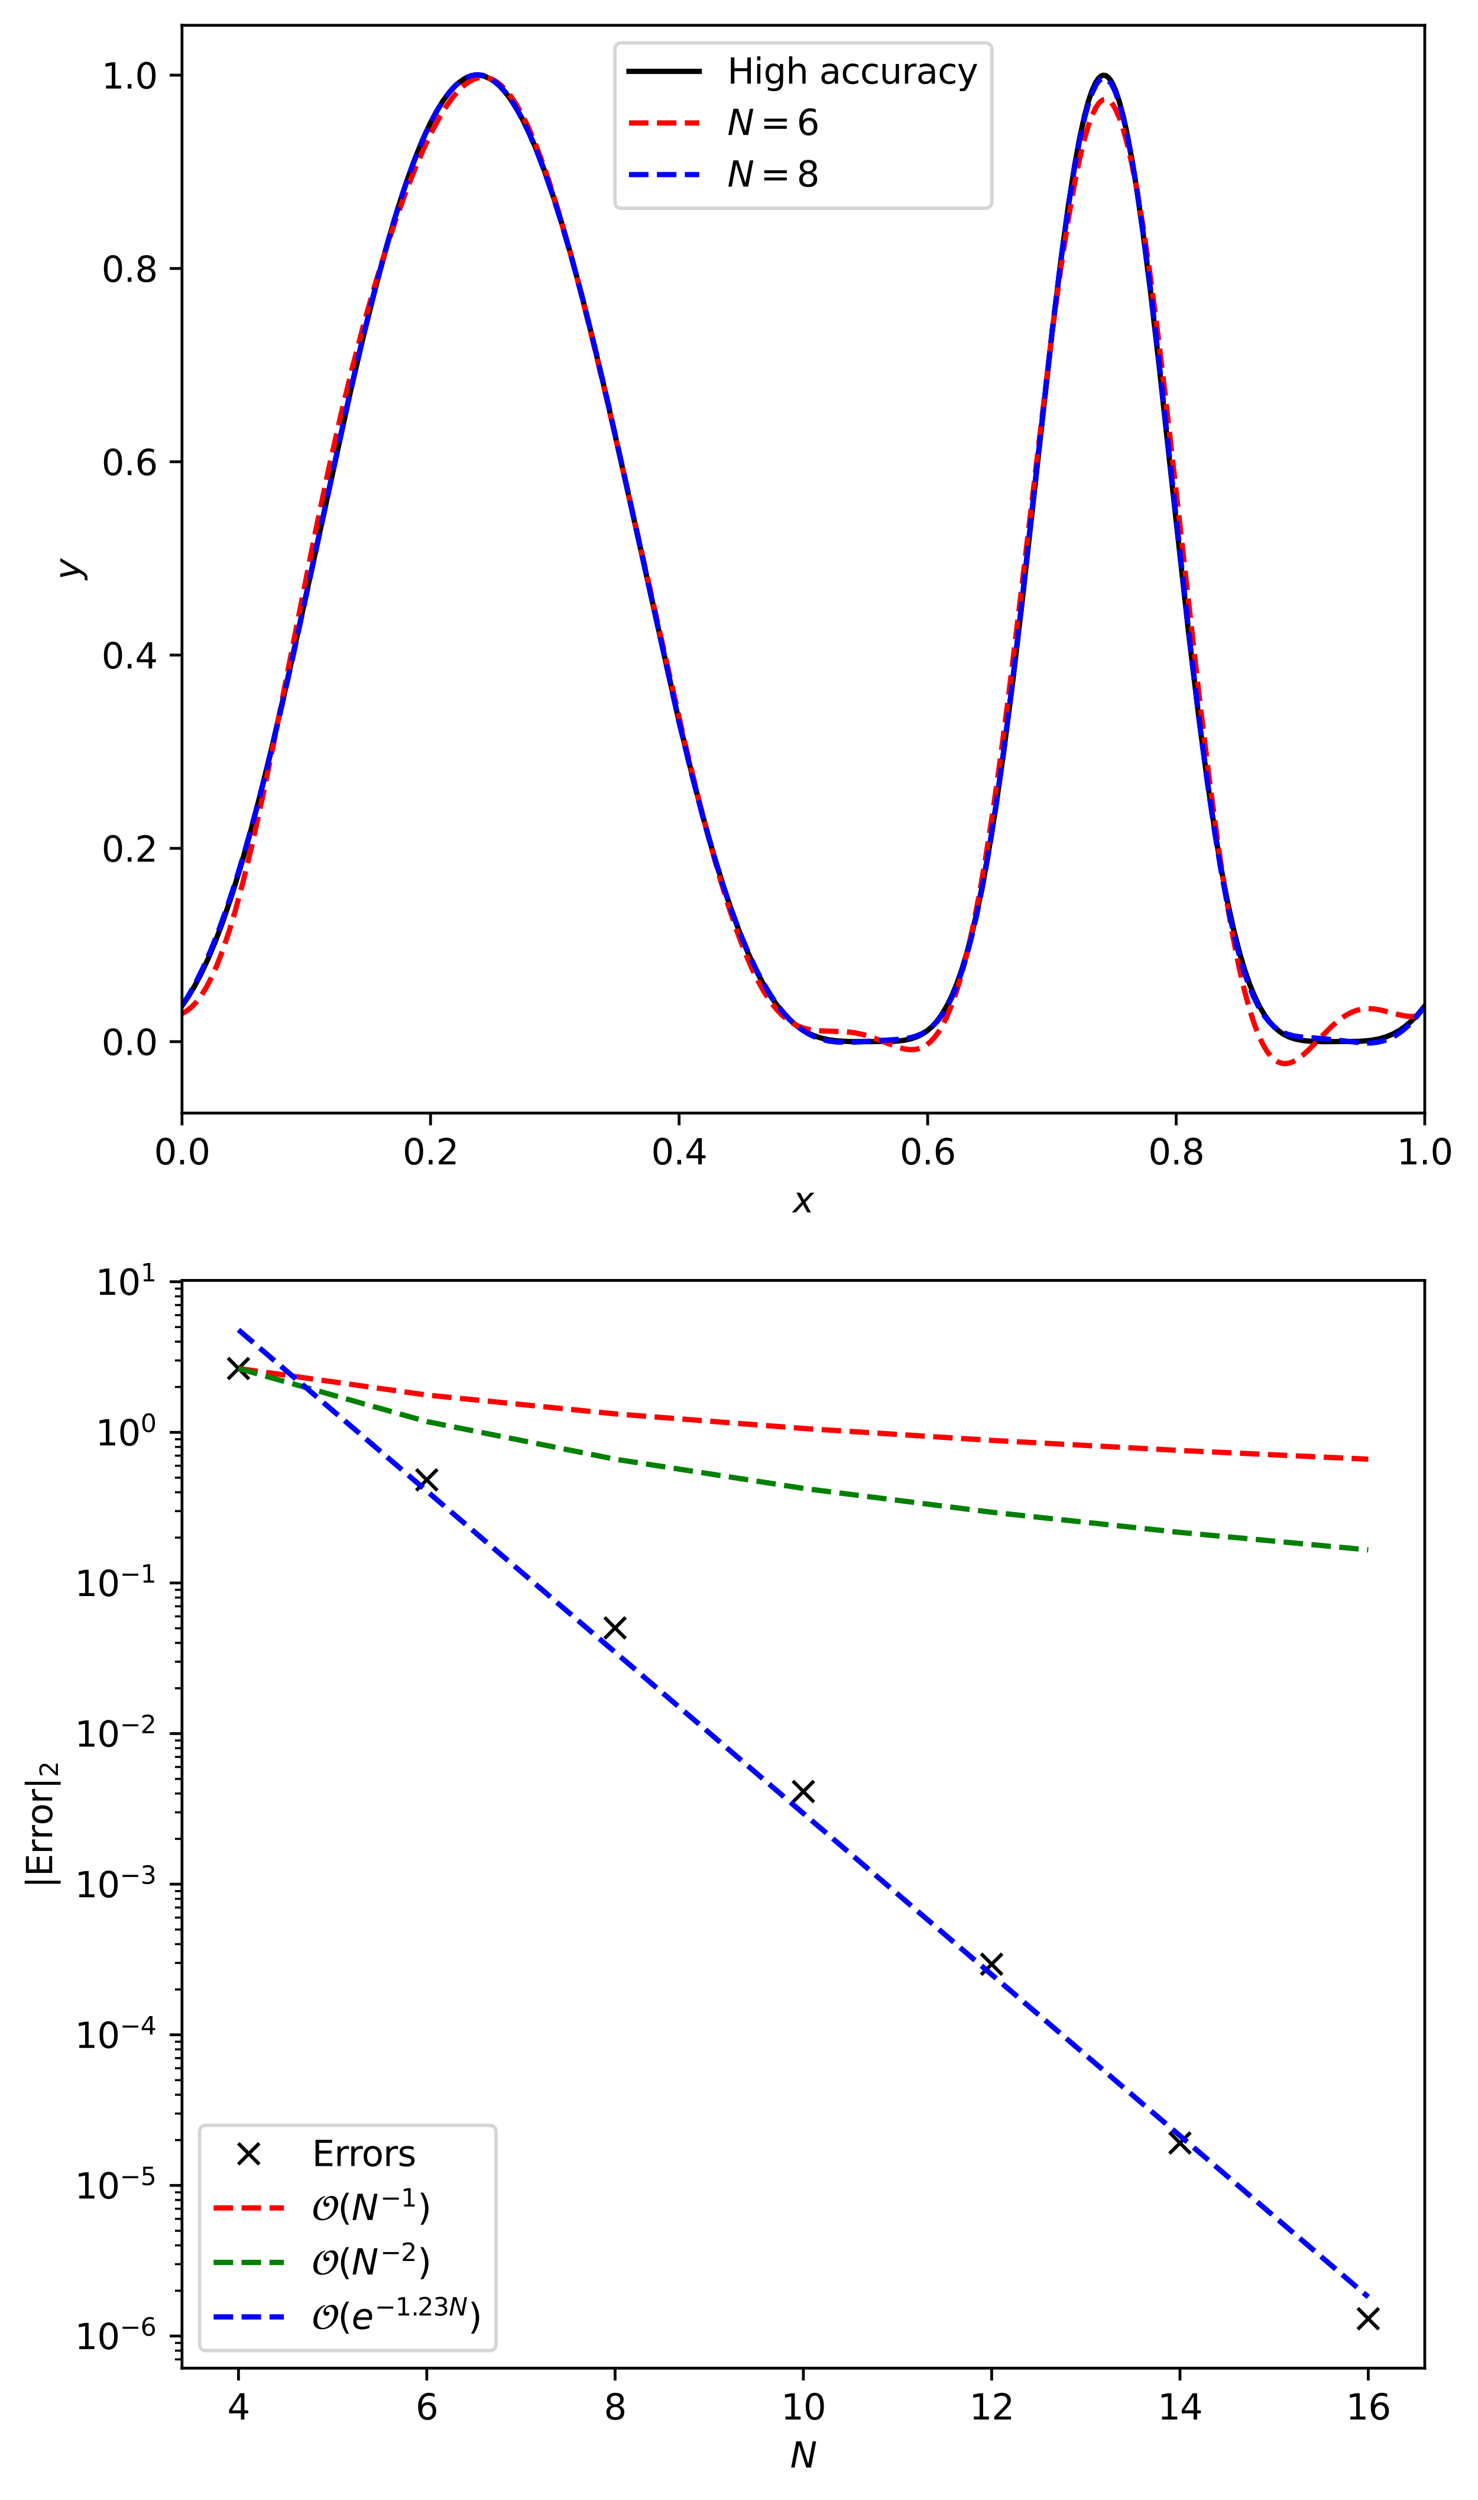 <?xml version="1.0" encoding="utf-8" standalone="no"?>
<!DOCTYPE svg PUBLIC "-//W3C//DTD SVG 1.1//EN"
  "http://www.w3.org/Graphics/SVG/1.1/DTD/svg11.dtd">
<svg xmlns:xlink="http://www.w3.org/1999/xlink" width="420.668pt" height="711.156pt" viewBox="0 0 420.668 711.156" xmlns="http://www.w3.org/2000/svg" version="1.1">
 <defs>
  <style type="text/css">*{stroke-linejoin: round; stroke-linecap: butt}</style>
 </defs>
 <g id="figure_1">
  <g id="patch_1">
   <path d="M 0 711.156 
L 420.668 711.156 
L 420.668 0 
L 0 0 
z
" style="fill: #ffffff"/>
  </g>
  <g id="axes_1">
   <g id="patch_2">
    <path d="M 51.8 316.602 
L 405.516 316.602 
L 405.516 7.2 
L 51.8 7.2 
z
" style="fill: #ffffff"/>
   </g>
   <g id="matplotlib.axis_1">
    <g id="xtick_1">
     <g id="line2d_1">
      <defs>
       <path id="m6de6b1a94a" d="M 0 0 
L 0 3.5 
" style="stroke: #000000; stroke-width: 0.8"/>
      </defs>
      <g>
       <use xlink:href="#m6de6b1a94a" x="51.8" y="316.602" style="stroke: #000000; stroke-width: 0.8"/>
      </g>
     </g>
     <g id="text_1">
      <!-- 0.0 -->
      <g transform="translate(43.848 331.2) scale(0.1 -0.1)">
       <defs>
        <path id="DejaVuSans-30" d="M 2034 4250 
Q 1547 4250 1301 3770 
Q 1056 3291 1056 2328 
Q 1056 1369 1301 889 
Q 1547 409 2034 409 
Q 2525 409 2770 889 
Q 3016 1369 3016 2328 
Q 3016 3291 2770 3770 
Q 2525 4250 2034 4250 
z
M 2034 4750 
Q 2819 4750 3233 4129 
Q 3647 3509 3647 2328 
Q 3647 1150 3233 529 
Q 2819 -91 2034 -91 
Q 1250 -91 836 529 
Q 422 1150 422 2328 
Q 422 3509 836 4129 
Q 1250 4750 2034 4750 
z
" transform="scale(0.016)"/>
        <path id="DejaVuSans-2e" d="M 684 794 
L 1344 794 
L 1344 0 
L 684 0 
L 684 794 
z
" transform="scale(0.016)"/>
       </defs>
       <use xlink:href="#DejaVuSans-30"/>
       <use xlink:href="#DejaVuSans-2e" x="63.623"/>
       <use xlink:href="#DejaVuSans-30" x="95.41"/>
      </g>
     </g>
    </g>
    <g id="xtick_2">
     <g id="line2d_2">
      <g>
       <use xlink:href="#m6de6b1a94a" x="122.543" y="316.602" style="stroke: #000000; stroke-width: 0.8"/>
      </g>
     </g>
     <g id="text_2">
      <!-- 0.2 -->
      <g transform="translate(114.592 331.2) scale(0.1 -0.1)">
       <defs>
        <path id="DejaVuSans-32" d="M 1228 531 
L 3431 531 
L 3431 0 
L 469 0 
L 469 531 
Q 828 903 1448 1529 
Q 2069 2156 2228 2338 
Q 2531 2678 2651 2914 
Q 2772 3150 2772 3378 
Q 2772 3750 2511 3984 
Q 2250 4219 1831 4219 
Q 1534 4219 1204 4116 
Q 875 4013 500 3803 
L 500 4441 
Q 881 4594 1212 4672 
Q 1544 4750 1819 4750 
Q 2544 4750 2975 4387 
Q 3406 4025 3406 3419 
Q 3406 3131 3298 2873 
Q 3191 2616 2906 2266 
Q 2828 2175 2409 1742 
Q 1991 1309 1228 531 
z
" transform="scale(0.016)"/>
       </defs>
       <use xlink:href="#DejaVuSans-30"/>
       <use xlink:href="#DejaVuSans-2e" x="63.623"/>
       <use xlink:href="#DejaVuSans-32" x="95.41"/>
      </g>
     </g>
    </g>
    <g id="xtick_3">
     <g id="line2d_3">
      <g>
       <use xlink:href="#m6de6b1a94a" x="193.286" y="316.602" style="stroke: #000000; stroke-width: 0.8"/>
      </g>
     </g>
     <g id="text_3">
      <!-- 0.4 -->
      <g transform="translate(185.335 331.2) scale(0.1 -0.1)">
       <defs>
        <path id="DejaVuSans-34" d="M 2419 4116 
L 825 1625 
L 2419 1625 
L 2419 4116 
z
M 2253 4666 
L 3047 4666 
L 3047 1625 
L 3713 1625 
L 3713 1100 
L 3047 1100 
L 3047 0 
L 2419 0 
L 2419 1100 
L 313 1100 
L 313 1709 
L 2253 4666 
z
" transform="scale(0.016)"/>
       </defs>
       <use xlink:href="#DejaVuSans-30"/>
       <use xlink:href="#DejaVuSans-2e" x="63.623"/>
       <use xlink:href="#DejaVuSans-34" x="95.41"/>
      </g>
     </g>
    </g>
    <g id="xtick_4">
     <g id="line2d_4">
      <g>
       <use xlink:href="#m6de6b1a94a" x="264.03" y="316.602" style="stroke: #000000; stroke-width: 0.8"/>
      </g>
     </g>
     <g id="text_4">
      <!-- 0.6 -->
      <g transform="translate(256.078 331.2) scale(0.1 -0.1)">
       <defs>
        <path id="DejaVuSans-36" d="M 2113 2584 
Q 1688 2584 1439 2293 
Q 1191 2003 1191 1497 
Q 1191 994 1439 701 
Q 1688 409 2113 409 
Q 2538 409 2786 701 
Q 3034 994 3034 1497 
Q 3034 2003 2786 2293 
Q 2538 2584 2113 2584 
z
M 3366 4563 
L 3366 3988 
Q 3128 4100 2886 4159 
Q 2644 4219 2406 4219 
Q 1781 4219 1451 3797 
Q 1122 3375 1075 2522 
Q 1259 2794 1537 2939 
Q 1816 3084 2150 3084 
Q 2853 3084 3261 2657 
Q 3669 2231 3669 1497 
Q 3669 778 3244 343 
Q 2819 -91 2113 -91 
Q 1303 -91 875 529 
Q 447 1150 447 2328 
Q 447 3434 972 4092 
Q 1497 4750 2381 4750 
Q 2619 4750 2861 4703 
Q 3103 4656 3366 4563 
z
" transform="scale(0.016)"/>
       </defs>
       <use xlink:href="#DejaVuSans-30"/>
       <use xlink:href="#DejaVuSans-2e" x="63.623"/>
       <use xlink:href="#DejaVuSans-36" x="95.41"/>
      </g>
     </g>
    </g>
    <g id="xtick_5">
     <g id="line2d_5">
      <g>
       <use xlink:href="#m6de6b1a94a" x="334.773" y="316.602" style="stroke: #000000; stroke-width: 0.8"/>
      </g>
     </g>
     <g id="text_5">
      <!-- 0.8 -->
      <g transform="translate(326.821 331.2) scale(0.1 -0.1)">
       <defs>
        <path id="DejaVuSans-38" d="M 2034 2216 
Q 1584 2216 1326 1975 
Q 1069 1734 1069 1313 
Q 1069 891 1326 650 
Q 1584 409 2034 409 
Q 2484 409 2743 651 
Q 3003 894 3003 1313 
Q 3003 1734 2745 1975 
Q 2488 2216 2034 2216 
z
M 1403 2484 
Q 997 2584 770 2862 
Q 544 3141 544 3541 
Q 544 4100 942 4425 
Q 1341 4750 2034 4750 
Q 2731 4750 3128 4425 
Q 3525 4100 3525 3541 
Q 3525 3141 3298 2862 
Q 3072 2584 2669 2484 
Q 3125 2378 3379 2068 
Q 3634 1759 3634 1313 
Q 3634 634 3220 271 
Q 2806 -91 2034 -91 
Q 1263 -91 848 271 
Q 434 634 434 1313 
Q 434 1759 690 2068 
Q 947 2378 1403 2484 
z
M 1172 3481 
Q 1172 3119 1398 2916 
Q 1625 2713 2034 2713 
Q 2441 2713 2670 2916 
Q 2900 3119 2900 3481 
Q 2900 3844 2670 4047 
Q 2441 4250 2034 4250 
Q 1625 4250 1398 4047 
Q 1172 3844 1172 3481 
z
" transform="scale(0.016)"/>
       </defs>
       <use xlink:href="#DejaVuSans-30"/>
       <use xlink:href="#DejaVuSans-2e" x="63.623"/>
       <use xlink:href="#DejaVuSans-38" x="95.41"/>
      </g>
     </g>
    </g>
    <g id="xtick_6">
     <g id="line2d_6">
      <g>
       <use xlink:href="#m6de6b1a94a" x="405.516" y="316.602" style="stroke: #000000; stroke-width: 0.8"/>
      </g>
     </g>
     <g id="text_6">
      <!-- 1.0 -->
      <g transform="translate(397.564 331.2) scale(0.1 -0.1)">
       <defs>
        <path id="DejaVuSans-31" d="M 794 531 
L 1825 531 
L 1825 4091 
L 703 3866 
L 703 4441 
L 1819 4666 
L 2450 4666 
L 2450 531 
L 3481 531 
L 3481 0 
L 794 0 
L 794 531 
z
" transform="scale(0.016)"/>
       </defs>
       <use xlink:href="#DejaVuSans-31"/>
       <use xlink:href="#DejaVuSans-2e" x="63.623"/>
       <use xlink:href="#DejaVuSans-30" x="95.41"/>
      </g>
     </g>
    </g>
    <g id="text_7">
     <!-- $x$ -->
     <g transform="translate(225.658 344.878) scale(0.1 -0.1)">
      <defs>
       <path id="DejaVuSans-Oblique-78" d="M 3841 3500 
L 2234 1784 
L 3219 0 
L 2559 0 
L 1819 1388 
L 531 0 
L -166 0 
L 1556 1844 
L 641 3500 
L 1300 3500 
L 1972 2234 
L 3144 3500 
L 3841 3500 
z
" transform="scale(0.016)"/>
      </defs>
      <use xlink:href="#DejaVuSans-Oblique-78" transform="translate(0 0.312)"/>
     </g>
    </g>
   </g>
   <g id="matplotlib.axis_2">
    <g id="ytick_1">
     <g id="line2d_7">
      <defs>
       <path id="m53c7ee93e6" d="M 0 0 
L -3.5 0 
" style="stroke: #000000; stroke-width: 0.8"/>
      </defs>
      <g>
       <use xlink:href="#m53c7ee93e6" x="51.8" y="296.283" style="stroke: #000000; stroke-width: 0.8"/>
      </g>
     </g>
     <g id="text_8">
      <!-- 0.0 -->
      <g transform="translate(28.897 300.082) scale(0.1 -0.1)">
       <use xlink:href="#DejaVuSans-30"/>
       <use xlink:href="#DejaVuSans-2e" x="63.623"/>
       <use xlink:href="#DejaVuSans-30" x="95.41"/>
      </g>
     </g>
    </g>
    <g id="ytick_2">
     <g id="line2d_8">
      <g>
       <use xlink:href="#m53c7ee93e6" x="51.8" y="241.303" style="stroke: #000000; stroke-width: 0.8"/>
      </g>
     </g>
     <g id="text_9">
      <!-- 0.2 -->
      <g transform="translate(28.897 245.102) scale(0.1 -0.1)">
       <use xlink:href="#DejaVuSans-30"/>
       <use xlink:href="#DejaVuSans-2e" x="63.623"/>
       <use xlink:href="#DejaVuSans-32" x="95.41"/>
      </g>
     </g>
    </g>
    <g id="ytick_3">
     <g id="line2d_9">
      <g>
       <use xlink:href="#m53c7ee93e6" x="51.8" y="186.323" style="stroke: #000000; stroke-width: 0.8"/>
      </g>
     </g>
     <g id="text_10">
      <!-- 0.4 -->
      <g transform="translate(28.897 190.122) scale(0.1 -0.1)">
       <use xlink:href="#DejaVuSans-30"/>
       <use xlink:href="#DejaVuSans-2e" x="63.623"/>
       <use xlink:href="#DejaVuSans-34" x="95.41"/>
      </g>
     </g>
    </g>
    <g id="ytick_4">
     <g id="line2d_10">
      <g>
       <use xlink:href="#m53c7ee93e6" x="51.8" y="131.343" style="stroke: #000000; stroke-width: 0.8"/>
      </g>
     </g>
     <g id="text_11">
      <!-- 0.6 -->
      <g transform="translate(28.897 135.142) scale(0.1 -0.1)">
       <use xlink:href="#DejaVuSans-30"/>
       <use xlink:href="#DejaVuSans-2e" x="63.623"/>
       <use xlink:href="#DejaVuSans-36" x="95.41"/>
      </g>
     </g>
    </g>
    <g id="ytick_5">
     <g id="line2d_11">
      <g>
       <use xlink:href="#m53c7ee93e6" x="51.8" y="76.363" style="stroke: #000000; stroke-width: 0.8"/>
      </g>
     </g>
     <g id="text_12">
      <!-- 0.8 -->
      <g transform="translate(28.897 80.162) scale(0.1 -0.1)">
       <use xlink:href="#DejaVuSans-30"/>
       <use xlink:href="#DejaVuSans-2e" x="63.623"/>
       <use xlink:href="#DejaVuSans-38" x="95.41"/>
      </g>
     </g>
    </g>
    <g id="ytick_6">
     <g id="line2d_12">
      <g>
       <use xlink:href="#m53c7ee93e6" x="51.8" y="21.383" style="stroke: #000000; stroke-width: 0.8"/>
      </g>
     </g>
     <g id="text_13">
      <!-- 1.0 -->
      <g transform="translate(28.897 25.182) scale(0.1 -0.1)">
       <use xlink:href="#DejaVuSans-31"/>
       <use xlink:href="#DejaVuSans-2e" x="63.623"/>
       <use xlink:href="#DejaVuSans-30" x="95.41"/>
      </g>
     </g>
    </g>
    <g id="text_14">
     <!-- $y$ -->
     <g transform="translate(22.797 164.901) rotate(-90) scale(0.1 -0.1)">
      <defs>
       <path id="DejaVuSans-Oblique-79" d="M 1588 -325 
Q 1188 -997 936 -1164 
Q 684 -1331 294 -1331 
L -159 -1331 
L -63 -850 
L 269 -850 
Q 509 -850 678 -719 
Q 847 -588 1056 -206 
L 1234 128 
L 459 3500 
L 1069 3500 
L 1650 819 
L 3256 3500 
L 3859 3500 
L 1588 -325 
z
" transform="scale(0.016)"/>
      </defs>
      <use xlink:href="#DejaVuSans-Oblique-79" transform="translate(0 0.312)"/>
     </g>
    </g>
   </g>
   <g id="line2d_13">
    <path d="M 51.8 286.093 
L 53.567 283.522 
L 55.334 280.577 
L 57.1 277.25 
L 59.221 272.741 
L 61.341 267.667 
L 63.461 262.032 
L 65.935 254.764 
L 68.408 246.78 
L 71.235 236.835 
L 74.062 226.092 
L 77.242 213.174 
L 81.129 196.412 
L 86.076 174.004 
L 99.857 110.861 
L 103.744 94.336 
L 107.278 80.29 
L 110.458 68.621 
L 113.285 59.132 
L 115.759 51.583 
L 118.232 44.789 
L 120.352 39.602 
L 122.473 35.027 
L 124.239 31.698 
L 126.006 28.82 
L 127.773 26.403 
L 129.186 24.806 
L 130.6 23.511 
L 132.013 22.521 
L 133.427 21.838 
L 134.84 21.462 
L 135.9 21.383 
L 136.96 21.478 
L 138.02 21.745 
L 139.434 22.371 
L 140.847 23.302 
L 142.261 24.536 
L 143.674 26.07 
L 145.088 27.902 
L 146.855 30.602 
L 148.621 33.75 
L 150.388 37.335 
L 152.508 42.195 
L 154.629 47.643 
L 157.102 54.703 
L 159.576 62.477 
L 162.403 72.166 
L 165.229 82.63 
L 168.41 95.209 
L 172.297 111.538 
L 177.244 133.406 
L 193.145 204.648 
L 197.032 220.572 
L 200.212 232.733 
L 203.039 242.769 
L 205.866 251.993 
L 208.34 259.346 
L 210.813 265.995 
L 212.933 271.119 
L 215.054 275.704 
L 217.174 279.753 
L 219.294 283.274 
L 221.061 285.817 
L 222.828 288.017 
L 224.594 289.892 
L 226.361 291.462 
L 228.128 292.75 
L 229.895 293.781 
L 231.662 294.582 
L 233.782 295.284 
L 235.902 295.751 
L 238.375 296.069 
L 241.556 296.242 
L 247.563 296.283 
L 254.63 296.181 
L 257.104 295.938 
L 259.224 295.503 
L 260.991 294.896 
L 262.404 294.198 
L 263.818 293.263 
L 265.231 292.044 
L 266.644 290.492 
L 268.058 288.555 
L 269.471 286.179 
L 270.885 283.312 
L 272.298 279.902 
L 273.712 275.899 
L 275.125 271.257 
L 276.539 265.937 
L 278.305 258.283 
L 280.072 249.471 
L 281.839 239.481 
L 283.606 228.321 
L 285.726 213.448 
L 288.2 194.238 
L 291.026 170.287 
L 295.267 132.05 
L 299.507 94.179 
L 301.981 73.878 
L 304.101 58.319 
L 305.868 47.035 
L 307.281 39.297 
L 308.695 32.832 
L 309.755 28.88 
L 310.815 25.736 
L 311.875 23.428 
L 312.582 22.364 
L 313.288 21.686 
L 313.995 21.395 
L 314.702 21.494 
L 315.409 21.982 
L 316.115 22.858 
L 316.822 24.117 
L 317.529 25.757 
L 318.589 28.913 
L 319.649 32.882 
L 320.709 37.63 
L 322.122 45.1 
L 323.536 53.77 
L 325.303 66.099 
L 327.423 82.711 
L 329.896 103.94 
L 334.49 145.851 
L 338.377 180.664 
L 341.204 204.033 
L 343.678 222.493 
L 345.798 236.589 
L 347.565 247.035 
L 349.331 256.274 
L 351.098 264.318 
L 352.865 271.207 
L 354.278 275.928 
L 355.692 279.991 
L 357.105 283.443 
L 358.519 286.336 
L 359.932 288.723 
L 361.346 290.661 
L 362.759 292.204 
L 364.173 293.408 
L 365.586 294.323 
L 366.999 295 
L 368.766 295.579 
L 370.886 295.985 
L 373.36 296.202 
L 377.247 296.281 
L 386.788 296.205 
L 389.968 295.947 
L 392.442 295.509 
L 394.562 294.895 
L 396.329 294.171 
L 398.095 293.221 
L 399.862 292.012 
L 401.629 290.517 
L 403.396 288.708 
L 405.163 286.564 
L 405.163 286.564 
" clip-path="url(#p801934113e)" style="fill: none; stroke: #000000; stroke-width: 1.5; stroke-linecap: square"/>
   </g>
   <g id="line2d_14">
    <path d="M 51.8 288.318 
L 53.213 287.5 
L 54.627 286.347 
L 56.04 284.828 
L 57.454 282.917 
L 58.867 280.595 
L 60.281 277.849 
L 61.694 274.671 
L 63.461 270.09 
L 65.228 264.842 
L 66.995 258.951 
L 69.115 251.087 
L 71.588 240.924 
L 74.415 228.215 
L 77.949 211.111 
L 83.603 182.342 
L 89.61 152.093 
L 93.497 133.647 
L 97.03 117.984 
L 100.211 104.882 
L 103.391 92.737 
L 106.571 81.519 
L 109.751 71.183 
L 112.578 62.703 
L 115.405 54.877 
L 118.232 47.716 
L 120.706 42.025 
L 123.179 36.914 
L 125.299 33.037 
L 127.066 30.193 
L 128.833 27.728 
L 130.6 25.669 
L 132.013 24.332 
L 133.427 23.286 
L 134.84 22.541 
L 135.9 22.188 
L 136.96 22.016 
L 138.02 22.028 
L 139.081 22.228 
L 140.141 22.617 
L 141.201 23.199 
L 142.614 24.275 
L 144.028 25.696 
L 145.441 27.46 
L 146.855 29.563 
L 148.621 32.661 
L 150.388 36.265 
L 152.155 40.353 
L 154.275 45.865 
L 156.395 51.99 
L 158.869 59.838 
L 161.696 69.623 
L 164.876 81.504 
L 168.41 95.567 
L 173.003 114.841 
L 179.011 141.096 
L 194.912 211.162 
L 198.799 227.113 
L 201.979 239.354 
L 204.806 249.441 
L 207.28 257.536 
L 209.753 264.86 
L 211.873 270.469 
L 213.993 275.427 
L 215.76 279.048 
L 217.527 282.202 
L 219.294 284.896 
L 221.061 287.142 
L 222.828 288.966 
L 224.241 290.141 
L 225.654 291.084 
L 227.421 291.971 
L 229.188 292.579 
L 230.955 292.961 
L 233.075 293.199 
L 236.255 293.305 
L 240.849 293.468 
L 243.323 293.773 
L 245.796 294.308 
L 248.27 295.072 
L 251.803 296.443 
L 255.69 297.914 
L 257.457 298.373 
L 258.871 298.558 
L 260.284 298.528 
L 261.697 298.226 
L 262.757 297.788 
L 263.818 297.142 
L 264.878 296.264 
L 265.938 295.131 
L 266.998 293.72 
L 268.058 292.009 
L 269.471 289.225 
L 270.885 285.827 
L 272.298 281.774 
L 273.712 277.036 
L 275.125 271.589 
L 276.892 263.761 
L 278.659 254.795 
L 280.426 244.71 
L 282.546 231.197 
L 284.666 216.271 
L 287.14 197.327 
L 290.32 171.168 
L 299.507 94.144 
L 301.981 75.927 
L 304.101 62.081 
L 305.868 52.061 
L 307.281 45.17 
L 308.695 39.37 
L 309.755 35.777 
L 310.815 32.863 
L 311.875 30.647 
L 312.582 29.566 
L 313.288 28.807 
L 313.995 28.373 
L 314.702 28.265 
L 315.409 28.484 
L 316.115 29.031 
L 316.822 29.904 
L 317.529 31.101 
L 318.589 33.499 
L 319.649 36.607 
L 320.709 40.407 
L 322.122 46.509 
L 323.536 53.735 
L 325.303 64.226 
L 327.069 76.172 
L 329.19 92.141 
L 331.663 112.536 
L 335.197 143.715 
L 341.557 200.171 
L 344.384 223.16 
L 346.858 241.359 
L 348.978 255.24 
L 350.745 265.469 
L 352.512 274.416 
L 354.278 282.055 
L 355.692 287.225 
L 357.105 291.573 
L 358.519 295.127 
L 359.579 297.292 
L 360.639 299.049 
L 361.699 300.419 
L 362.759 301.427 
L 363.819 302.096 
L 364.879 302.456 
L 365.939 302.535 
L 366.999 302.362 
L 368.06 301.967 
L 369.473 301.149 
L 370.886 300.064 
L 372.653 298.44 
L 375.834 295.152 
L 379.014 291.955 
L 381.134 290.13 
L 382.901 288.887 
L 384.668 287.937 
L 386.081 287.397 
L 387.494 287.052 
L 389.261 286.881 
L 391.028 286.964 
L 393.148 287.326 
L 396.329 288.161 
L 399.155 288.857 
L 400.922 289.1 
L 402.336 289.115 
L 403.749 288.92 
L 405.163 288.473 
L 405.163 288.473 
" clip-path="url(#p801934113e)" style="fill: none; stroke-dasharray: 5.55,2.4; stroke-dashoffset: 0; stroke: #ff0000; stroke-width: 1.5"/>
   </g>
   <g id="line2d_15">
    <path d="M 51.8 286.092 
L 53.567 283.329 
L 55.687 279.548 
L 57.807 275.259 
L 59.927 270.464 
L 62.048 265.167 
L 64.521 258.361 
L 66.995 250.894 
L 69.821 241.57 
L 72.648 231.438 
L 75.829 219.139 
L 79.362 204.472 
L 83.249 187.343 
L 88.55 162.882 
L 98.444 117.007 
L 102.684 98.563 
L 106.218 84.215 
L 109.398 72.271 
L 112.225 62.523 
L 114.699 54.723 
L 117.172 47.647 
L 119.292 42.188 
L 121.412 37.314 
L 123.533 33.046 
L 125.299 29.968 
L 127.066 27.339 
L 128.48 25.566 
L 129.893 24.093 
L 131.307 22.923 
L 132.72 22.061 
L 134.133 21.511 
L 135.194 21.304 
L 136.254 21.273 
L 137.314 21.42 
L 138.374 21.745 
L 139.787 22.453 
L 141.201 23.474 
L 142.614 24.804 
L 144.028 26.441 
L 145.441 28.378 
L 147.208 31.214 
L 148.975 34.498 
L 150.742 38.214 
L 152.862 43.22 
L 154.982 48.794 
L 157.455 55.972 
L 159.929 63.826 
L 162.756 73.563 
L 165.936 85.391 
L 169.47 99.484 
L 173.357 115.945 
L 178.304 137.96 
L 193.145 204.856 
L 196.679 219.431 
L 199.859 231.667 
L 202.686 241.729 
L 205.513 250.95 
L 207.986 258.292 
L 210.46 264.938 
L 212.933 270.882 
L 215.054 275.421 
L 217.174 279.456 
L 219.294 282.997 
L 221.414 286.06 
L 223.181 288.261 
L 224.948 290.155 
L 226.715 291.757 
L 228.481 293.083 
L 230.248 294.153 
L 232.015 294.986 
L 233.782 295.605 
L 235.902 296.103 
L 238.022 296.379 
L 240.496 296.484 
L 244.029 296.383 
L 256.397 295.594 
L 258.871 295.212 
L 260.637 294.738 
L 262.404 294.007 
L 263.818 293.176 
L 265.231 292.07 
L 266.644 290.634 
L 268.058 288.808 
L 269.471 286.535 
L 270.885 283.754 
L 272.298 280.409 
L 273.712 276.445 
L 275.125 271.814 
L 276.539 266.474 
L 277.952 260.392 
L 279.719 251.711 
L 281.486 241.817 
L 283.253 230.72 
L 285.373 215.89 
L 287.846 196.704 
L 290.673 172.77 
L 294.913 134.582 
L 299.507 93.767 
L 301.981 73.744 
L 304.101 58.455 
L 305.868 47.393 
L 307.281 39.817 
L 308.695 33.491 
L 309.755 29.622 
L 310.815 26.54 
L 311.875 24.27 
L 312.582 23.217 
L 313.288 22.539 
L 313.995 22.237 
L 314.702 22.313 
L 315.409 22.767 
L 316.115 23.597 
L 316.822 24.802 
L 317.529 26.376 
L 318.589 29.418 
L 319.649 33.255 
L 320.709 37.858 
L 322.122 45.123 
L 323.536 53.582 
L 325.303 65.657 
L 327.423 82.009 
L 329.896 103.032 
L 333.783 138.407 
L 338.73 183.21 
L 341.557 206.731 
L 343.678 222.765 
L 345.798 237.169 
L 347.565 247.825 
L 349.331 257.215 
L 351.098 265.34 
L 352.512 270.95 
L 353.925 275.803 
L 355.338 279.941 
L 356.752 283.412 
L 358.165 286.275 
L 359.579 288.591 
L 360.992 290.425 
L 362.406 291.843 
L 363.819 292.908 
L 365.233 293.685 
L 366.646 294.232 
L 368.413 294.676 
L 370.533 294.978 
L 374.773 295.291 
L 379.367 295.719 
L 388.201 296.704 
L 390.321 296.662 
L 392.088 296.443 
L 393.855 296.019 
L 395.622 295.355 
L 397.389 294.422 
L 399.155 293.196 
L 400.922 291.657 
L 402.689 289.789 
L 404.456 287.582 
L 405.163 286.603 
L 405.163 286.603 
" clip-path="url(#p801934113e)" style="fill: none; stroke-dasharray: 5.55,2.4; stroke-dashoffset: 0; stroke: #0000ff; stroke-width: 1.5"/>
   </g>
   <g id="patch_3">
    <path d="M 51.8 316.602 
L 51.8 7.2 
" style="fill: none; stroke: #000000; stroke-width: 0.8; stroke-linejoin: miter; stroke-linecap: square"/>
   </g>
   <g id="patch_4">
    <path d="M 405.516 316.602 
L 405.516 7.2 
" style="fill: none; stroke: #000000; stroke-width: 0.8; stroke-linejoin: miter; stroke-linecap: square"/>
   </g>
   <g id="patch_5">
    <path d="M 51.8 316.602 
L 405.516 316.602 
" style="fill: none; stroke: #000000; stroke-width: 0.8; stroke-linejoin: miter; stroke-linecap: square"/>
   </g>
   <g id="patch_6">
    <path d="M 51.8 7.2 
L 405.516 7.2 
" style="fill: none; stroke: #000000; stroke-width: 0.8; stroke-linejoin: miter; stroke-linecap: square"/>
   </g>
   <g id="legend_1">
    <g id="patch_7">
     <path d="M 177.017 59.234 
L 280.299 59.234 
Q 282.299 59.234 282.299 57.234 
L 282.299 14.2 
Q 282.299 12.2 280.299 12.2 
L 177.017 12.2 
Q 175.017 12.2 175.017 14.2 
L 175.017 57.234 
Q 175.017 59.234 177.017 59.234 
z
" style="fill: #ffffff; opacity: 0.8; stroke: #cccccc; stroke-linejoin: miter"/>
    </g>
    <g id="line2d_16">
     <path d="M 179.017 20.298 
L 189.017 20.298 
L 199.017 20.298 
" style="fill: none; stroke: #000000; stroke-width: 1.5; stroke-linecap: square"/>
    </g>
    <g id="text_15">
     <!-- High accuracy -->
     <g transform="translate(207.017 23.798) scale(0.1 -0.1)">
      <defs>
       <path id="DejaVuSans-48" d="M 628 4666 
L 1259 4666 
L 1259 2753 
L 3553 2753 
L 3553 4666 
L 4184 4666 
L 4184 0 
L 3553 0 
L 3553 2222 
L 1259 2222 
L 1259 0 
L 628 0 
L 628 4666 
z
" transform="scale(0.016)"/>
       <path id="DejaVuSans-69" d="M 603 3500 
L 1178 3500 
L 1178 0 
L 603 0 
L 603 3500 
z
M 603 4863 
L 1178 4863 
L 1178 4134 
L 603 4134 
L 603 4863 
z
" transform="scale(0.016)"/>
       <path id="DejaVuSans-67" d="M 2906 1791 
Q 2906 2416 2648 2759 
Q 2391 3103 1925 3103 
Q 1463 3103 1205 2759 
Q 947 2416 947 1791 
Q 947 1169 1205 825 
Q 1463 481 1925 481 
Q 2391 481 2648 825 
Q 2906 1169 2906 1791 
z
M 3481 434 
Q 3481 -459 3084 -895 
Q 2688 -1331 1869 -1331 
Q 1566 -1331 1297 -1286 
Q 1028 -1241 775 -1147 
L 775 -588 
Q 1028 -725 1275 -790 
Q 1522 -856 1778 -856 
Q 2344 -856 2625 -561 
Q 2906 -266 2906 331 
L 2906 616 
Q 2728 306 2450 153 
Q 2172 0 1784 0 
Q 1141 0 747 490 
Q 353 981 353 1791 
Q 353 2603 747 3093 
Q 1141 3584 1784 3584 
Q 2172 3584 2450 3431 
Q 2728 3278 2906 2969 
L 2906 3500 
L 3481 3500 
L 3481 434 
z
" transform="scale(0.016)"/>
       <path id="DejaVuSans-68" d="M 3513 2113 
L 3513 0 
L 2938 0 
L 2938 2094 
Q 2938 2591 2744 2837 
Q 2550 3084 2163 3084 
Q 1697 3084 1428 2787 
Q 1159 2491 1159 1978 
L 1159 0 
L 581 0 
L 581 4863 
L 1159 4863 
L 1159 2956 
Q 1366 3272 1645 3428 
Q 1925 3584 2291 3584 
Q 2894 3584 3203 3211 
Q 3513 2838 3513 2113 
z
" transform="scale(0.016)"/>
       <path id="DejaVuSans-20" transform="scale(0.016)"/>
       <path id="DejaVuSans-61" d="M 2194 1759 
Q 1497 1759 1228 1600 
Q 959 1441 959 1056 
Q 959 750 1161 570 
Q 1363 391 1709 391 
Q 2188 391 2477 730 
Q 2766 1069 2766 1631 
L 2766 1759 
L 2194 1759 
z
M 3341 1997 
L 3341 0 
L 2766 0 
L 2766 531 
Q 2569 213 2275 61 
Q 1981 -91 1556 -91 
Q 1019 -91 701 211 
Q 384 513 384 1019 
Q 384 1609 779 1909 
Q 1175 2209 1959 2209 
L 2766 2209 
L 2766 2266 
Q 2766 2663 2505 2880 
Q 2244 3097 1772 3097 
Q 1472 3097 1187 3025 
Q 903 2953 641 2809 
L 641 3341 
Q 956 3463 1253 3523 
Q 1550 3584 1831 3584 
Q 2591 3584 2966 3190 
Q 3341 2797 3341 1997 
z
" transform="scale(0.016)"/>
       <path id="DejaVuSans-63" d="M 3122 3366 
L 3122 2828 
Q 2878 2963 2633 3030 
Q 2388 3097 2138 3097 
Q 1578 3097 1268 2742 
Q 959 2388 959 1747 
Q 959 1106 1268 751 
Q 1578 397 2138 397 
Q 2388 397 2633 464 
Q 2878 531 3122 666 
L 3122 134 
Q 2881 22 2623 -34 
Q 2366 -91 2075 -91 
Q 1284 -91 818 406 
Q 353 903 353 1747 
Q 353 2603 823 3093 
Q 1294 3584 2113 3584 
Q 2378 3584 2631 3529 
Q 2884 3475 3122 3366 
z
" transform="scale(0.016)"/>
       <path id="DejaVuSans-75" d="M 544 1381 
L 544 3500 
L 1119 3500 
L 1119 1403 
Q 1119 906 1312 657 
Q 1506 409 1894 409 
Q 2359 409 2629 706 
Q 2900 1003 2900 1516 
L 2900 3500 
L 3475 3500 
L 3475 0 
L 2900 0 
L 2900 538 
Q 2691 219 2414 64 
Q 2138 -91 1772 -91 
Q 1169 -91 856 284 
Q 544 659 544 1381 
z
M 1991 3584 
L 1991 3584 
z
" transform="scale(0.016)"/>
       <path id="DejaVuSans-72" d="M 2631 2963 
Q 2534 3019 2420 3045 
Q 2306 3072 2169 3072 
Q 1681 3072 1420 2755 
Q 1159 2438 1159 1844 
L 1159 0 
L 581 0 
L 581 3500 
L 1159 3500 
L 1159 2956 
Q 1341 3275 1631 3429 
Q 1922 3584 2338 3584 
Q 2397 3584 2469 3576 
Q 2541 3569 2628 3553 
L 2631 2963 
z
" transform="scale(0.016)"/>
       <path id="DejaVuSans-79" d="M 2059 -325 
Q 1816 -950 1584 -1140 
Q 1353 -1331 966 -1331 
L 506 -1331 
L 506 -850 
L 844 -850 
Q 1081 -850 1212 -737 
Q 1344 -625 1503 -206 
L 1606 56 
L 191 3500 
L 800 3500 
L 1894 763 
L 2988 3500 
L 3597 3500 
L 2059 -325 
z
" transform="scale(0.016)"/>
      </defs>
      <use xlink:href="#DejaVuSans-48"/>
      <use xlink:href="#DejaVuSans-69" x="75.195"/>
      <use xlink:href="#DejaVuSans-67" x="102.979"/>
      <use xlink:href="#DejaVuSans-68" x="166.455"/>
      <use xlink:href="#DejaVuSans-20" x="229.834"/>
      <use xlink:href="#DejaVuSans-61" x="261.621"/>
      <use xlink:href="#DejaVuSans-63" x="322.9"/>
      <use xlink:href="#DejaVuSans-63" x="377.881"/>
      <use xlink:href="#DejaVuSans-75" x="432.861"/>
      <use xlink:href="#DejaVuSans-72" x="496.24"/>
      <use xlink:href="#DejaVuSans-61" x="537.354"/>
      <use xlink:href="#DejaVuSans-63" x="598.633"/>
      <use xlink:href="#DejaVuSans-79" x="653.613"/>
     </g>
    </g>
    <g id="line2d_17">
     <path d="M 179.017 34.977 
L 189.017 34.977 
L 199.017 34.977 
" style="fill: none; stroke-dasharray: 5.55,2.4; stroke-dashoffset: 0; stroke: #ff0000; stroke-width: 1.5"/>
    </g>
    <g id="text_16">
     <!-- $N=6$ -->
     <g transform="translate(207.017 38.477) scale(0.1 -0.1)">
      <defs>
       <path id="DejaVuSans-Oblique-4e" d="M 1081 4666 
L 1931 4666 
L 3219 666 
L 4000 4666 
L 4616 4666 
L 3706 0 
L 2853 0 
L 1569 4025 
L 788 0 
L 172 0 
L 1081 4666 
z
" transform="scale(0.016)"/>
       <path id="DejaVuSans-3d" d="M 678 2906 
L 4684 2906 
L 4684 2381 
L 678 2381 
L 678 2906 
z
M 678 1631 
L 4684 1631 
L 4684 1100 
L 678 1100 
L 678 1631 
z
" transform="scale(0.016)"/>
      </defs>
      <use xlink:href="#DejaVuSans-Oblique-4e" transform="translate(0 0.781)"/>
      <use xlink:href="#DejaVuSans-3d" transform="translate(94.287 0.781)"/>
      <use xlink:href="#DejaVuSans-36" transform="translate(197.559 0.781)"/>
     </g>
    </g>
    <g id="line2d_18">
     <path d="M 179.017 49.655 
L 189.017 49.655 
L 199.017 49.655 
" style="fill: none; stroke-dasharray: 5.55,2.4; stroke-dashoffset: 0; stroke: #0000ff; stroke-width: 1.5"/>
    </g>
    <g id="text_17">
     <!-- $N=8$ -->
     <g transform="translate(207.017 53.155) scale(0.1 -0.1)">
      <use xlink:href="#DejaVuSans-Oblique-4e" transform="translate(0 0.781)"/>
      <use xlink:href="#DejaVuSans-3d" transform="translate(94.287 0.781)"/>
      <use xlink:href="#DejaVuSans-38" transform="translate(197.559 0.781)"/>
     </g>
    </g>
   </g>
  </g>
  <g id="axes_2">
   <g id="patch_8">
    <path d="M 51.8 673.6 
L 405.516 673.6 
L 405.516 364.198 
L 51.8 364.198 
z
" style="fill: #ffffff"/>
   </g>
   <g id="matplotlib.axis_3">
    <g id="xtick_7">
     <g id="line2d_19">
      <g>
       <use xlink:href="#m6de6b1a94a" x="67.878" y="673.6" style="stroke: #000000; stroke-width: 0.8"/>
      </g>
     </g>
     <g id="text_18">
      <!-- 4 -->
      <g transform="translate(64.697 688.198) scale(0.1 -0.1)">
       <use xlink:href="#DejaVuSans-34"/>
      </g>
     </g>
    </g>
    <g id="xtick_8">
     <g id="line2d_20">
      <g>
       <use xlink:href="#m6de6b1a94a" x="121.471" y="673.6" style="stroke: #000000; stroke-width: 0.8"/>
      </g>
     </g>
     <g id="text_19">
      <!-- 6 -->
      <g transform="translate(118.29 688.198) scale(0.1 -0.1)">
       <use xlink:href="#DejaVuSans-36"/>
      </g>
     </g>
    </g>
    <g id="xtick_9">
     <g id="line2d_21">
      <g>
       <use xlink:href="#m6de6b1a94a" x="175.065" y="673.6" style="stroke: #000000; stroke-width: 0.8"/>
      </g>
     </g>
     <g id="text_20">
      <!-- 8 -->
      <g transform="translate(171.883 688.198) scale(0.1 -0.1)">
       <use xlink:href="#DejaVuSans-38"/>
      </g>
     </g>
    </g>
    <g id="xtick_10">
     <g id="line2d_22">
      <g>
       <use xlink:href="#m6de6b1a94a" x="228.658" y="673.6" style="stroke: #000000; stroke-width: 0.8"/>
      </g>
     </g>
     <g id="text_21">
      <!-- 10 -->
      <g transform="translate(222.295 688.198) scale(0.1 -0.1)">
       <use xlink:href="#DejaVuSans-31"/>
       <use xlink:href="#DejaVuSans-30" x="63.623"/>
      </g>
     </g>
    </g>
    <g id="xtick_11">
     <g id="line2d_23">
      <g>
       <use xlink:href="#m6de6b1a94a" x="282.251" y="673.6" style="stroke: #000000; stroke-width: 0.8"/>
      </g>
     </g>
     <g id="text_22">
      <!-- 12 -->
      <g transform="translate(275.889 688.198) scale(0.1 -0.1)">
       <use xlink:href="#DejaVuSans-31"/>
       <use xlink:href="#DejaVuSans-32" x="63.623"/>
      </g>
     </g>
    </g>
    <g id="xtick_12">
     <g id="line2d_24">
      <g>
       <use xlink:href="#m6de6b1a94a" x="335.845" y="673.6" style="stroke: #000000; stroke-width: 0.8"/>
      </g>
     </g>
     <g id="text_23">
      <!-- 14 -->
      <g transform="translate(329.482 688.198) scale(0.1 -0.1)">
       <use xlink:href="#DejaVuSans-31"/>
       <use xlink:href="#DejaVuSans-34" x="63.623"/>
      </g>
     </g>
    </g>
    <g id="xtick_13">
     <g id="line2d_25">
      <g>
       <use xlink:href="#m6de6b1a94a" x="389.438" y="673.6" style="stroke: #000000; stroke-width: 0.8"/>
      </g>
     </g>
     <g id="text_24">
      <!-- 16 -->
      <g transform="translate(383.075 688.198) scale(0.1 -0.1)">
       <use xlink:href="#DejaVuSans-31"/>
       <use xlink:href="#DejaVuSans-36" x="63.623"/>
      </g>
     </g>
    </g>
    <g id="text_25">
     <!-- $N$ -->
     <g transform="translate(224.908 701.877) scale(0.1 -0.1)">
      <use xlink:href="#DejaVuSans-Oblique-4e" transform="translate(0 0.094)"/>
     </g>
    </g>
   </g>
   <g id="matplotlib.axis_4">
    <g id="ytick_7">
     <g id="line2d_26">
      <g>
       <use xlink:href="#m53c7ee93e6" x="51.8" y="664.461" style="stroke: #000000; stroke-width: 0.8"/>
      </g>
     </g>
     <g id="text_26">
      <!-- $\mathdefault{10^{-6}}$ -->
      <g transform="translate(21.3 668.26) scale(0.1 -0.1)">
       <defs>
        <path id="DejaVuSans-2212" d="M 678 2272 
L 4684 2272 
L 4684 1741 
L 678 1741 
L 678 2272 
z
" transform="scale(0.016)"/>
       </defs>
       <use xlink:href="#DejaVuSans-31" transform="translate(0 0.766)"/>
       <use xlink:href="#DejaVuSans-30" transform="translate(63.623 0.766)"/>
       <use xlink:href="#DejaVuSans-2212" transform="translate(128.203 39.047) scale(0.7)"/>
       <use xlink:href="#DejaVuSans-36" transform="translate(186.855 39.047) scale(0.7)"/>
      </g>
     </g>
    </g>
    <g id="ytick_8">
     <g id="line2d_27">
      <g>
       <use xlink:href="#m53c7ee93e6" x="51.8" y="621.62" style="stroke: #000000; stroke-width: 0.8"/>
      </g>
     </g>
     <g id="text_27">
      <!-- $\mathdefault{10^{-5}}$ -->
      <g transform="translate(21.3 625.419) scale(0.1 -0.1)">
       <defs>
        <path id="DejaVuSans-35" d="M 691 4666 
L 3169 4666 
L 3169 4134 
L 1269 4134 
L 1269 2991 
Q 1406 3038 1543 3061 
Q 1681 3084 1819 3084 
Q 2600 3084 3056 2656 
Q 3513 2228 3513 1497 
Q 3513 744 3044 326 
Q 2575 -91 1722 -91 
Q 1428 -91 1123 -41 
Q 819 9 494 109 
L 494 744 
Q 775 591 1075 516 
Q 1375 441 1709 441 
Q 2250 441 2565 725 
Q 2881 1009 2881 1497 
Q 2881 1984 2565 2268 
Q 2250 2553 1709 2553 
Q 1456 2553 1204 2497 
Q 953 2441 691 2322 
L 691 4666 
z
" transform="scale(0.016)"/>
       </defs>
       <use xlink:href="#DejaVuSans-31" transform="translate(0 0.684)"/>
       <use xlink:href="#DejaVuSans-30" transform="translate(63.623 0.684)"/>
       <use xlink:href="#DejaVuSans-2212" transform="translate(128.203 38.966) scale(0.7)"/>
       <use xlink:href="#DejaVuSans-35" transform="translate(186.855 38.966) scale(0.7)"/>
      </g>
     </g>
    </g>
    <g id="ytick_9">
     <g id="line2d_28">
      <g>
       <use xlink:href="#m53c7ee93e6" x="51.8" y="578.778" style="stroke: #000000; stroke-width: 0.8"/>
      </g>
     </g>
     <g id="text_28">
      <!-- $\mathdefault{10^{-4}}$ -->
      <g transform="translate(21.3 582.578) scale(0.1 -0.1)">
       <use xlink:href="#DejaVuSans-31" transform="translate(0 0.684)"/>
       <use xlink:href="#DejaVuSans-30" transform="translate(63.623 0.684)"/>
       <use xlink:href="#DejaVuSans-2212" transform="translate(128.203 38.966) scale(0.7)"/>
       <use xlink:href="#DejaVuSans-34" transform="translate(186.855 38.966) scale(0.7)"/>
      </g>
     </g>
    </g>
    <g id="ytick_10">
     <g id="line2d_29">
      <g>
       <use xlink:href="#m53c7ee93e6" x="51.8" y="535.937" style="stroke: #000000; stroke-width: 0.8"/>
      </g>
     </g>
     <g id="text_29">
      <!-- $\mathdefault{10^{-3}}$ -->
      <g transform="translate(21.3 539.736) scale(0.1 -0.1)">
       <defs>
        <path id="DejaVuSans-33" d="M 2597 2516 
Q 3050 2419 3304 2112 
Q 3559 1806 3559 1356 
Q 3559 666 3084 287 
Q 2609 -91 1734 -91 
Q 1441 -91 1130 -33 
Q 819 25 488 141 
L 488 750 
Q 750 597 1062 519 
Q 1375 441 1716 441 
Q 2309 441 2620 675 
Q 2931 909 2931 1356 
Q 2931 1769 2642 2001 
Q 2353 2234 1838 2234 
L 1294 2234 
L 1294 2753 
L 1863 2753 
Q 2328 2753 2575 2939 
Q 2822 3125 2822 3475 
Q 2822 3834 2567 4026 
Q 2313 4219 1838 4219 
Q 1578 4219 1281 4162 
Q 984 4106 628 3988 
L 628 4550 
Q 988 4650 1302 4700 
Q 1616 4750 1894 4750 
Q 2613 4750 3031 4423 
Q 3450 4097 3450 3541 
Q 3450 3153 3228 2886 
Q 3006 2619 2597 2516 
z
" transform="scale(0.016)"/>
       </defs>
       <use xlink:href="#DejaVuSans-31" transform="translate(0 0.766)"/>
       <use xlink:href="#DejaVuSans-30" transform="translate(63.623 0.766)"/>
       <use xlink:href="#DejaVuSans-2212" transform="translate(128.203 39.047) scale(0.7)"/>
       <use xlink:href="#DejaVuSans-33" transform="translate(186.855 39.047) scale(0.7)"/>
      </g>
     </g>
    </g>
    <g id="ytick_11">
     <g id="line2d_30">
      <g>
       <use xlink:href="#m53c7ee93e6" x="51.8" y="493.095" style="stroke: #000000; stroke-width: 0.8"/>
      </g>
     </g>
     <g id="text_30">
      <!-- $\mathdefault{10^{-2}}$ -->
      <g transform="translate(21.3 496.895) scale(0.1 -0.1)">
       <use xlink:href="#DejaVuSans-31" transform="translate(0 0.766)"/>
       <use xlink:href="#DejaVuSans-30" transform="translate(63.623 0.766)"/>
       <use xlink:href="#DejaVuSans-2212" transform="translate(128.203 39.047) scale(0.7)"/>
       <use xlink:href="#DejaVuSans-32" transform="translate(186.855 39.047) scale(0.7)"/>
      </g>
     </g>
    </g>
    <g id="ytick_12">
     <g id="line2d_31">
      <g>
       <use xlink:href="#m53c7ee93e6" x="51.8" y="450.254" style="stroke: #000000; stroke-width: 0.8"/>
      </g>
     </g>
     <g id="text_31">
      <!-- $\mathdefault{10^{-1}}$ -->
      <g transform="translate(21.3 454.053) scale(0.1 -0.1)">
       <use xlink:href="#DejaVuSans-31" transform="translate(0 0.684)"/>
       <use xlink:href="#DejaVuSans-30" transform="translate(63.623 0.684)"/>
       <use xlink:href="#DejaVuSans-2212" transform="translate(128.203 38.966) scale(0.7)"/>
       <use xlink:href="#DejaVuSans-31" transform="translate(186.855 38.966) scale(0.7)"/>
      </g>
     </g>
    </g>
    <g id="ytick_13">
     <g id="line2d_32">
      <g>
       <use xlink:href="#m53c7ee93e6" x="51.8" y="407.413" style="stroke: #000000; stroke-width: 0.8"/>
      </g>
     </g>
     <g id="text_32">
      <!-- $\mathdefault{10^{0}}$ -->
      <g transform="translate(27.2 411.212) scale(0.1 -0.1)">
       <use xlink:href="#DejaVuSans-31" transform="translate(0 0.766)"/>
       <use xlink:href="#DejaVuSans-30" transform="translate(63.623 0.766)"/>
       <use xlink:href="#DejaVuSans-30" transform="translate(128.203 39.047) scale(0.7)"/>
      </g>
     </g>
    </g>
    <g id="ytick_14">
     <g id="line2d_33">
      <g>
       <use xlink:href="#m53c7ee93e6" x="51.8" y="364.571" style="stroke: #000000; stroke-width: 0.8"/>
      </g>
     </g>
     <g id="text_33">
      <!-- $\mathdefault{10^{1}}$ -->
      <g transform="translate(27.2 368.37) scale(0.1 -0.1)">
       <use xlink:href="#DejaVuSans-31" transform="translate(0 0.684)"/>
       <use xlink:href="#DejaVuSans-30" transform="translate(63.623 0.684)"/>
       <use xlink:href="#DejaVuSans-31" transform="translate(128.203 38.966) scale(0.7)"/>
      </g>
     </g>
    </g>
    <g id="ytick_15">
     <g id="line2d_34">
      <defs>
       <path id="m9106ec50df" d="M 0 0 
L -2 0 
" style="stroke: #000000; stroke-width: 0.6"/>
      </defs>
      <g>
       <use xlink:href="#m9106ec50df" x="51.8" y="671.097" style="stroke: #000000; stroke-width: 0.6"/>
      </g>
     </g>
    </g>
    <g id="ytick_16">
     <g id="line2d_35">
      <g>
       <use xlink:href="#m9106ec50df" x="51.8" y="668.613" style="stroke: #000000; stroke-width: 0.6"/>
      </g>
     </g>
    </g>
    <g id="ytick_17">
     <g id="line2d_36">
      <g>
       <use xlink:href="#m9106ec50df" x="51.8" y="666.422" style="stroke: #000000; stroke-width: 0.6"/>
      </g>
     </g>
    </g>
    <g id="ytick_18">
     <g id="line2d_37">
      <g>
       <use xlink:href="#m9106ec50df" x="51.8" y="651.565" style="stroke: #000000; stroke-width: 0.6"/>
      </g>
     </g>
    </g>
    <g id="ytick_19">
     <g id="line2d_38">
      <g>
       <use xlink:href="#m9106ec50df" x="51.8" y="644.021" style="stroke: #000000; stroke-width: 0.6"/>
      </g>
     </g>
    </g>
    <g id="ytick_20">
     <g id="line2d_39">
      <g>
       <use xlink:href="#m9106ec50df" x="51.8" y="638.668" style="stroke: #000000; stroke-width: 0.6"/>
      </g>
     </g>
    </g>
    <g id="ytick_21">
     <g id="line2d_40">
      <g>
       <use xlink:href="#m9106ec50df" x="51.8" y="634.516" style="stroke: #000000; stroke-width: 0.6"/>
      </g>
     </g>
    </g>
    <g id="ytick_22">
     <g id="line2d_41">
      <g>
       <use xlink:href="#m9106ec50df" x="51.8" y="631.124" style="stroke: #000000; stroke-width: 0.6"/>
      </g>
     </g>
    </g>
    <g id="ytick_23">
     <g id="line2d_42">
      <g>
       <use xlink:href="#m9106ec50df" x="51.8" y="628.256" style="stroke: #000000; stroke-width: 0.6"/>
      </g>
     </g>
    </g>
    <g id="ytick_24">
     <g id="line2d_43">
      <g>
       <use xlink:href="#m9106ec50df" x="51.8" y="625.772" style="stroke: #000000; stroke-width: 0.6"/>
      </g>
     </g>
    </g>
    <g id="ytick_25">
     <g id="line2d_44">
      <g>
       <use xlink:href="#m9106ec50df" x="51.8" y="623.58" style="stroke: #000000; stroke-width: 0.6"/>
      </g>
     </g>
    </g>
    <g id="ytick_26">
     <g id="line2d_45">
      <g>
       <use xlink:href="#m9106ec50df" x="51.8" y="608.723" style="stroke: #000000; stroke-width: 0.6"/>
      </g>
     </g>
    </g>
    <g id="ytick_27">
     <g id="line2d_46">
      <g>
       <use xlink:href="#m9106ec50df" x="51.8" y="601.179" style="stroke: #000000; stroke-width: 0.6"/>
      </g>
     </g>
    </g>
    <g id="ytick_28">
     <g id="line2d_47">
      <g>
       <use xlink:href="#m9106ec50df" x="51.8" y="595.827" style="stroke: #000000; stroke-width: 0.6"/>
      </g>
     </g>
    </g>
    <g id="ytick_29">
     <g id="line2d_48">
      <g>
       <use xlink:href="#m9106ec50df" x="51.8" y="591.675" style="stroke: #000000; stroke-width: 0.6"/>
      </g>
     </g>
    </g>
    <g id="ytick_30">
     <g id="line2d_49">
      <g>
       <use xlink:href="#m9106ec50df" x="51.8" y="588.283" style="stroke: #000000; stroke-width: 0.6"/>
      </g>
     </g>
    </g>
    <g id="ytick_31">
     <g id="line2d_50">
      <g>
       <use xlink:href="#m9106ec50df" x="51.8" y="585.415" style="stroke: #000000; stroke-width: 0.6"/>
      </g>
     </g>
    </g>
    <g id="ytick_32">
     <g id="line2d_51">
      <g>
       <use xlink:href="#m9106ec50df" x="51.8" y="582.93" style="stroke: #000000; stroke-width: 0.6"/>
      </g>
     </g>
    </g>
    <g id="ytick_33">
     <g id="line2d_52">
      <g>
       <use xlink:href="#m9106ec50df" x="51.8" y="580.739" style="stroke: #000000; stroke-width: 0.6"/>
      </g>
     </g>
    </g>
    <g id="ytick_34">
     <g id="line2d_53">
      <g>
       <use xlink:href="#m9106ec50df" x="51.8" y="565.882" style="stroke: #000000; stroke-width: 0.6"/>
      </g>
     </g>
    </g>
    <g id="ytick_35">
     <g id="line2d_54">
      <g>
       <use xlink:href="#m9106ec50df" x="51.8" y="558.338" style="stroke: #000000; stroke-width: 0.6"/>
      </g>
     </g>
    </g>
    <g id="ytick_36">
     <g id="line2d_55">
      <g>
       <use xlink:href="#m9106ec50df" x="51.8" y="552.985" style="stroke: #000000; stroke-width: 0.6"/>
      </g>
     </g>
    </g>
    <g id="ytick_37">
     <g id="line2d_56">
      <g>
       <use xlink:href="#m9106ec50df" x="51.8" y="548.833" style="stroke: #000000; stroke-width: 0.6"/>
      </g>
     </g>
    </g>
    <g id="ytick_38">
     <g id="line2d_57">
      <g>
       <use xlink:href="#m9106ec50df" x="51.8" y="545.441" style="stroke: #000000; stroke-width: 0.6"/>
      </g>
     </g>
    </g>
    <g id="ytick_39">
     <g id="line2d_58">
      <g>
       <use xlink:href="#m9106ec50df" x="51.8" y="542.573" style="stroke: #000000; stroke-width: 0.6"/>
      </g>
     </g>
    </g>
    <g id="ytick_40">
     <g id="line2d_59">
      <g>
       <use xlink:href="#m9106ec50df" x="51.8" y="540.089" style="stroke: #000000; stroke-width: 0.6"/>
      </g>
     </g>
    </g>
    <g id="ytick_41">
     <g id="line2d_60">
      <g>
       <use xlink:href="#m9106ec50df" x="51.8" y="537.897" style="stroke: #000000; stroke-width: 0.6"/>
      </g>
     </g>
    </g>
    <g id="ytick_42">
     <g id="line2d_61">
      <g>
       <use xlink:href="#m9106ec50df" x="51.8" y="523.04" style="stroke: #000000; stroke-width: 0.6"/>
      </g>
     </g>
    </g>
    <g id="ytick_43">
     <g id="line2d_62">
      <g>
       <use xlink:href="#m9106ec50df" x="51.8" y="515.496" style="stroke: #000000; stroke-width: 0.6"/>
      </g>
     </g>
    </g>
    <g id="ytick_44">
     <g id="line2d_63">
      <g>
       <use xlink:href="#m9106ec50df" x="51.8" y="510.144" style="stroke: #000000; stroke-width: 0.6"/>
      </g>
     </g>
    </g>
    <g id="ytick_45">
     <g id="line2d_64">
      <g>
       <use xlink:href="#m9106ec50df" x="51.8" y="505.992" style="stroke: #000000; stroke-width: 0.6"/>
      </g>
     </g>
    </g>
    <g id="ytick_46">
     <g id="line2d_65">
      <g>
       <use xlink:href="#m9106ec50df" x="51.8" y="502.6" style="stroke: #000000; stroke-width: 0.6"/>
      </g>
     </g>
    </g>
    <g id="ytick_47">
     <g id="line2d_66">
      <g>
       <use xlink:href="#m9106ec50df" x="51.8" y="499.732" style="stroke: #000000; stroke-width: 0.6"/>
      </g>
     </g>
    </g>
    <g id="ytick_48">
     <g id="line2d_67">
      <g>
       <use xlink:href="#m9106ec50df" x="51.8" y="497.247" style="stroke: #000000; stroke-width: 0.6"/>
      </g>
     </g>
    </g>
    <g id="ytick_49">
     <g id="line2d_68">
      <g>
       <use xlink:href="#m9106ec50df" x="51.8" y="495.056" style="stroke: #000000; stroke-width: 0.6"/>
      </g>
     </g>
    </g>
    <g id="ytick_50">
     <g id="line2d_69">
      <g>
       <use xlink:href="#m9106ec50df" x="51.8" y="480.199" style="stroke: #000000; stroke-width: 0.6"/>
      </g>
     </g>
    </g>
    <g id="ytick_51">
     <g id="line2d_70">
      <g>
       <use xlink:href="#m9106ec50df" x="51.8" y="472.655" style="stroke: #000000; stroke-width: 0.6"/>
      </g>
     </g>
    </g>
    <g id="ytick_52">
     <g id="line2d_71">
      <g>
       <use xlink:href="#m9106ec50df" x="51.8" y="467.302" style="stroke: #000000; stroke-width: 0.6"/>
      </g>
     </g>
    </g>
    <g id="ytick_53">
     <g id="line2d_72">
      <g>
       <use xlink:href="#m9106ec50df" x="51.8" y="463.151" style="stroke: #000000; stroke-width: 0.6"/>
      </g>
     </g>
    </g>
    <g id="ytick_54">
     <g id="line2d_73">
      <g>
       <use xlink:href="#m9106ec50df" x="51.8" y="459.758" style="stroke: #000000; stroke-width: 0.6"/>
      </g>
     </g>
    </g>
    <g id="ytick_55">
     <g id="line2d_74">
      <g>
       <use xlink:href="#m9106ec50df" x="51.8" y="456.89" style="stroke: #000000; stroke-width: 0.6"/>
      </g>
     </g>
    </g>
    <g id="ytick_56">
     <g id="line2d_75">
      <g>
       <use xlink:href="#m9106ec50df" x="51.8" y="454.406" style="stroke: #000000; stroke-width: 0.6"/>
      </g>
     </g>
    </g>
    <g id="ytick_57">
     <g id="line2d_76">
      <g>
       <use xlink:href="#m9106ec50df" x="51.8" y="452.214" style="stroke: #000000; stroke-width: 0.6"/>
      </g>
     </g>
    </g>
    <g id="ytick_58">
     <g id="line2d_77">
      <g>
       <use xlink:href="#m9106ec50df" x="51.8" y="437.357" style="stroke: #000000; stroke-width: 0.6"/>
      </g>
     </g>
    </g>
    <g id="ytick_59">
     <g id="line2d_78">
      <g>
       <use xlink:href="#m9106ec50df" x="51.8" y="429.813" style="stroke: #000000; stroke-width: 0.6"/>
      </g>
     </g>
    </g>
    <g id="ytick_60">
     <g id="line2d_79">
      <g>
       <use xlink:href="#m9106ec50df" x="51.8" y="424.461" style="stroke: #000000; stroke-width: 0.6"/>
      </g>
     </g>
    </g>
    <g id="ytick_61">
     <g id="line2d_80">
      <g>
       <use xlink:href="#m9106ec50df" x="51.8" y="420.309" style="stroke: #000000; stroke-width: 0.6"/>
      </g>
     </g>
    </g>
    <g id="ytick_62">
     <g id="line2d_81">
      <g>
       <use xlink:href="#m9106ec50df" x="51.8" y="416.917" style="stroke: #000000; stroke-width: 0.6"/>
      </g>
     </g>
    </g>
    <g id="ytick_63">
     <g id="line2d_82">
      <g>
       <use xlink:href="#m9106ec50df" x="51.8" y="414.049" style="stroke: #000000; stroke-width: 0.6"/>
      </g>
     </g>
    </g>
    <g id="ytick_64">
     <g id="line2d_83">
      <g>
       <use xlink:href="#m9106ec50df" x="51.8" y="411.564" style="stroke: #000000; stroke-width: 0.6"/>
      </g>
     </g>
    </g>
    <g id="ytick_65">
     <g id="line2d_84">
      <g>
       <use xlink:href="#m9106ec50df" x="51.8" y="409.373" style="stroke: #000000; stroke-width: 0.6"/>
      </g>
     </g>
    </g>
    <g id="ytick_66">
     <g id="line2d_85">
      <g>
       <use xlink:href="#m9106ec50df" x="51.8" y="394.516" style="stroke: #000000; stroke-width: 0.6"/>
      </g>
     </g>
    </g>
    <g id="ytick_67">
     <g id="line2d_86">
      <g>
       <use xlink:href="#m9106ec50df" x="51.8" y="386.972" style="stroke: #000000; stroke-width: 0.6"/>
      </g>
     </g>
    </g>
    <g id="ytick_68">
     <g id="line2d_87">
      <g>
       <use xlink:href="#m9106ec50df" x="51.8" y="381.619" style="stroke: #000000; stroke-width: 0.6"/>
      </g>
     </g>
    </g>
    <g id="ytick_69">
     <g id="line2d_88">
      <g>
       <use xlink:href="#m9106ec50df" x="51.8" y="377.468" style="stroke: #000000; stroke-width: 0.6"/>
      </g>
     </g>
    </g>
    <g id="ytick_70">
     <g id="line2d_89">
      <g>
       <use xlink:href="#m9106ec50df" x="51.8" y="374.075" style="stroke: #000000; stroke-width: 0.6"/>
      </g>
     </g>
    </g>
    <g id="ytick_71">
     <g id="line2d_90">
      <g>
       <use xlink:href="#m9106ec50df" x="51.8" y="371.207" style="stroke: #000000; stroke-width: 0.6"/>
      </g>
     </g>
    </g>
    <g id="ytick_72">
     <g id="line2d_91">
      <g>
       <use xlink:href="#m9106ec50df" x="51.8" y="368.723" style="stroke: #000000; stroke-width: 0.6"/>
      </g>
     </g>
    </g>
    <g id="ytick_73">
     <g id="line2d_92">
      <g>
       <use xlink:href="#m9106ec50df" x="51.8" y="366.531" style="stroke: #000000; stroke-width: 0.6"/>
      </g>
     </g>
    </g>
    <g id="text_34">
     <!-- $|$Error$|_2$ -->
     <g transform="translate(14.9 537.099) rotate(-90) scale(0.1 -0.1)">
      <defs>
       <path id="DejaVuSans-7c" d="M 1344 4891 
L 1344 -1509 
L 813 -1509 
L 813 4891 
L 1344 4891 
z
" transform="scale(0.016)"/>
       <path id="DejaVuSans-45" d="M 628 4666 
L 3578 4666 
L 3578 4134 
L 1259 4134 
L 1259 2753 
L 3481 2753 
L 3481 2222 
L 1259 2222 
L 1259 531 
L 3634 531 
L 3634 0 
L 628 0 
L 628 4666 
z
" transform="scale(0.016)"/>
       <path id="DejaVuSans-6f" d="M 1959 3097 
Q 1497 3097 1228 2736 
Q 959 2375 959 1747 
Q 959 1119 1226 758 
Q 1494 397 1959 397 
Q 2419 397 2687 759 
Q 2956 1122 2956 1747 
Q 2956 2369 2687 2733 
Q 2419 3097 1959 3097 
z
M 1959 3584 
Q 2709 3584 3137 3096 
Q 3566 2609 3566 1747 
Q 3566 888 3137 398 
Q 2709 -91 1959 -91 
Q 1206 -91 779 398 
Q 353 888 353 1747 
Q 353 2609 779 3096 
Q 1206 3584 1959 3584 
z
" transform="scale(0.016)"/>
      </defs>
      <use xlink:href="#DejaVuSans-7c" transform="translate(0 0.578)"/>
      <use xlink:href="#DejaVuSans-45" transform="translate(33.691 0.578)"/>
      <use xlink:href="#DejaVuSans-72" transform="translate(96.875 0.578)"/>
      <use xlink:href="#DejaVuSans-72" transform="translate(137.988 0.578)"/>
      <use xlink:href="#DejaVuSans-6f" transform="translate(179.102 0.578)"/>
      <use xlink:href="#DejaVuSans-72" transform="translate(240.283 0.578)"/>
      <use xlink:href="#DejaVuSans-7c" transform="translate(281.396 0.578)"/>
      <use xlink:href="#DejaVuSans-32" transform="translate(316.045 -15.828) scale(0.7)"/>
     </g>
    </g>
   </g>
   <g id="line2d_93">
    <defs>
     <path id="mf54b70ca08" d="M -3 3 
L 3 -3 
M -3 -3 
L 3 3 
" style="stroke: #000000"/>
    </defs>
    <g clip-path="url(#p27ac81885f)">
     <use xlink:href="#mf54b70ca08" x="67.878" y="389.258" style="stroke: #000000"/>
     <use xlink:href="#mf54b70ca08" x="121.471" y="420.94" style="stroke: #000000"/>
     <use xlink:href="#mf54b70ca08" x="175.065" y="463.049" style="stroke: #000000"/>
     <use xlink:href="#mf54b70ca08" x="228.658" y="509.58" style="stroke: #000000"/>
     <use xlink:href="#mf54b70ca08" x="282.251" y="558.699" style="stroke: #000000"/>
     <use xlink:href="#mf54b70ca08" x="335.845" y="609.553" style="stroke: #000000"/>
     <use xlink:href="#mf54b70ca08" x="389.438" y="659.536" style="stroke: #000000"/>
    </g>
   </g>
   <g id="line2d_94">
    <path d="M 67.878 389.258 
L 121.471 396.802 
L 175.065 402.155 
L 228.658 406.307 
L 282.251 409.699 
L 335.845 412.567 
L 389.438 415.051 
" clip-path="url(#p27ac81885f)" style="fill: none; stroke-dasharray: 5.55,2.4; stroke-dashoffset: 0; stroke: #ff0000; stroke-width: 1.5"/>
   </g>
   <g id="line2d_95">
    <path d="M 67.878 389.258 
L 121.471 404.346 
L 175.065 415.051 
L 228.658 423.355 
L 282.251 430.139 
L 335.845 435.876 
L 389.438 440.844 
" clip-path="url(#p27ac81885f)" style="fill: none; stroke-dasharray: 5.55,2.4; stroke-dashoffset: 0; stroke: #008000; stroke-width: 1.5"/>
   </g>
   <g id="line2d_96">
    <path d="M 67.878 378.262 
L 121.471 424.109 
L 175.065 469.955 
L 228.658 515.802 
L 282.251 561.649 
L 335.845 607.496 
L 389.438 653.343 
" clip-path="url(#p27ac81885f)" style="fill: none; stroke-dasharray: 5.55,2.4; stroke-dashoffset: 0; stroke: #0000ff; stroke-width: 1.5"/>
   </g>
   <g id="patch_9">
    <path d="M 51.8 673.6 
L 51.8 364.198 
" style="fill: none; stroke: #000000; stroke-width: 0.8; stroke-linejoin: miter; stroke-linecap: square"/>
   </g>
   <g id="patch_10">
    <path d="M 405.516 673.6 
L 405.516 364.198 
" style="fill: none; stroke: #000000; stroke-width: 0.8; stroke-linejoin: miter; stroke-linecap: square"/>
   </g>
   <g id="patch_11">
    <path d="M 51.8 673.6 
L 405.516 673.6 
" style="fill: none; stroke: #000000; stroke-width: 0.8; stroke-linejoin: miter; stroke-linecap: square"/>
   </g>
   <g id="patch_12">
    <path d="M 51.8 364.198 
L 405.516 364.198 
" style="fill: none; stroke: #000000; stroke-width: 0.8; stroke-linejoin: miter; stroke-linecap: square"/>
   </g>
   <g id="legend_2">
    <g id="patch_13">
     <path d="M 58.8 668.6 
L 139.2 668.6 
Q 141.2 668.6 141.2 666.6 
L 141.2 606.522 
Q 141.2 604.522 139.2 604.522 
L 58.8 604.522 
Q 56.8 604.522 56.8 606.522 
L 56.8 666.6 
Q 56.8 668.6 58.8 668.6 
z
" style="fill: #ffffff; opacity: 0.8; stroke: #cccccc; stroke-linejoin: miter"/>
    </g>
    <g id="line2d_97">
     <g>
      <use xlink:href="#mf54b70ca08" x="70.8" y="612.62" style="stroke: #000000"/>
     </g>
    </g>
    <g id="text_35">
     <!-- Errors -->
     <g transform="translate(88.8 616.12) scale(0.1 -0.1)">
      <defs>
       <path id="DejaVuSans-73" d="M 2834 3397 
L 2834 2853 
Q 2591 2978 2328 3040 
Q 2066 3103 1784 3103 
Q 1356 3103 1142 2972 
Q 928 2841 928 2578 
Q 928 2378 1081 2264 
Q 1234 2150 1697 2047 
L 1894 2003 
Q 2506 1872 2764 1633 
Q 3022 1394 3022 966 
Q 3022 478 2636 193 
Q 2250 -91 1575 -91 
Q 1294 -91 989 -36 
Q 684 19 347 128 
L 347 722 
Q 666 556 975 473 
Q 1284 391 1588 391 
Q 1994 391 2212 530 
Q 2431 669 2431 922 
Q 2431 1156 2273 1281 
Q 2116 1406 1581 1522 
L 1381 1569 
Q 847 1681 609 1914 
Q 372 2147 372 2553 
Q 372 3047 722 3315 
Q 1072 3584 1716 3584 
Q 2034 3584 2315 3537 
Q 2597 3491 2834 3397 
z
" transform="scale(0.016)"/>
      </defs>
      <use xlink:href="#DejaVuSans-45"/>
      <use xlink:href="#DejaVuSans-72" x="63.184"/>
      <use xlink:href="#DejaVuSans-72" x="102.547"/>
      <use xlink:href="#DejaVuSans-6f" x="141.41"/>
      <use xlink:href="#DejaVuSans-72" x="202.592"/>
      <use xlink:href="#DejaVuSans-73" x="243.705"/>
     </g>
    </g>
    <g id="line2d_98">
     <path d="M 60.8 628.02 
L 70.8 628.02 
L 80.8 628.02 
" style="fill: none; stroke-dasharray: 5.55,2.4; stroke-dashoffset: 0; stroke: #ff0000; stroke-width: 1.5"/>
    </g>
    <g id="text_36">
     <!-- $\mathcal{O}(N^{-1})$ -->
     <g transform="translate(88.8 631.52) scale(0.1 -0.1)">
      <defs>
       <path id="STIXNonUnicode-Italic-e23b" d="M 2304 4237 
L 2342 4090 
Q 1773 3923 1350 3158 
Q 928 2394 928 1472 
Q 928 838 1216 515 
Q 1504 192 1984 192 
Q 2349 192 2739 435 
Q 3130 678 3430 1101 
Q 3968 1862 3968 2944 
Q 3968 3398 3744 3660 
Q 3520 3923 3219 3923 
Q 2918 3923 2691 3728 
Q 2464 3533 2464 3232 
Q 2464 2995 2694 2995 
Q 2714 2995 2784 3011 
Q 2854 3027 2918 3027 
Q 3104 3027 3104 2816 
Q 3104 2637 2944 2496 
Q 2784 2355 2592 2355 
Q 2323 2355 2179 2534 
Q 2035 2714 2035 2995 
Q 2035 3475 2505 3878 
Q 2976 4282 3571 4282 
Q 4096 4282 4381 3882 
Q 4666 3482 4666 2938 
Q 4666 2400 4422 1837 
Q 4179 1274 3808 877 
Q 2931 -64 1754 -64 
Q 1101 -64 672 304 
Q 243 672 243 1363 
Q 243 1933 435 2457 
Q 627 2982 931 3347 
Q 1235 3712 1596 3949 
Q 1958 4186 2304 4237 
z
" transform="scale(0.016)"/>
       <path id="DejaVuSans-28" d="M 1984 4856 
Q 1566 4138 1362 3434 
Q 1159 2731 1159 2009 
Q 1159 1288 1364 580 
Q 1569 -128 1984 -844 
L 1484 -844 
Q 1016 -109 783 600 
Q 550 1309 550 2009 
Q 550 2706 781 3412 
Q 1013 4119 1484 4856 
L 1984 4856 
z
" transform="scale(0.016)"/>
       <path id="DejaVuSans-29" d="M 513 4856 
L 1013 4856 
Q 1481 4119 1714 3412 
Q 1947 2706 1947 2009 
Q 1947 1309 1714 600 
Q 1481 -109 1013 -844 
L 513 -844 
Q 928 -128 1133 580 
Q 1338 1288 1338 2009 
Q 1338 2731 1133 3434 
Q 928 4138 513 4856 
z
" transform="scale(0.016)"/>
      </defs>
      <use xlink:href="#STIXNonUnicode-Italic-e23b" transform="translate(0 0.684)"/>
      <use xlink:href="#DejaVuSans-28" transform="translate(73.7 0.684)"/>
      <use xlink:href="#DejaVuSans-Oblique-4e" transform="translate(112.714 0.684)"/>
      <use xlink:href="#DejaVuSans-2212" transform="translate(194.535 38.966) scale(0.7)"/>
      <use xlink:href="#DejaVuSans-31" transform="translate(253.187 38.966) scale(0.7)"/>
      <use xlink:href="#DejaVuSans-29" transform="translate(300.458 0.684)"/>
     </g>
    </g>
    <g id="line2d_99">
     <path d="M 60.8 643.52 
L 70.8 643.52 
L 80.8 643.52 
" style="fill: none; stroke-dasharray: 5.55,2.4; stroke-dashoffset: 0; stroke: #008000; stroke-width: 1.5"/>
    </g>
    <g id="text_37">
     <!-- $\mathcal{O}(N^{-2})$ -->
     <g transform="translate(88.8 647.02) scale(0.1 -0.1)">
      <use xlink:href="#STIXNonUnicode-Italic-e23b" transform="translate(0 0.766)"/>
      <use xlink:href="#DejaVuSans-28" transform="translate(73.7 0.766)"/>
      <use xlink:href="#DejaVuSans-Oblique-4e" transform="translate(112.714 0.766)"/>
      <use xlink:href="#DejaVuSans-2212" transform="translate(194.535 39.047) scale(0.7)"/>
      <use xlink:href="#DejaVuSans-32" transform="translate(253.187 39.047) scale(0.7)"/>
      <use xlink:href="#DejaVuSans-29" transform="translate(300.458 0.766)"/>
     </g>
    </g>
    <g id="line2d_100">
     <path d="M 60.8 659.02 
L 70.8 659.02 
L 80.8 659.02 
" style="fill: none; stroke-dasharray: 5.55,2.4; stroke-dashoffset: 0; stroke: #0000ff; stroke-width: 1.5"/>
    </g>
    <g id="text_38">
     <!-- $\mathcal{O}(e^{-1.23 N})$ -->
     <g transform="translate(88.8 662.52) scale(0.1 -0.1)">
      <defs>
       <path id="DejaVuSans-Oblique-65" d="M 3078 2063 
Q 3088 2113 3092 2166 
Q 3097 2219 3097 2272 
Q 3097 2653 2873 2875 
Q 2650 3097 2266 3097 
Q 1838 3097 1509 2826 
Q 1181 2556 1013 2059 
L 3078 2063 
z
M 3578 1613 
L 903 1613 
Q 884 1494 878 1425 
Q 872 1356 872 1306 
Q 872 872 1139 634 
Q 1406 397 1894 397 
Q 2269 397 2603 481 
Q 2938 566 3225 728 
L 3116 159 
Q 2806 34 2476 -28 
Q 2147 -91 1806 -91 
Q 1078 -91 686 257 
Q 294 606 294 1247 
Q 294 1794 489 2264 
Q 684 2734 1063 3103 
Q 1306 3334 1642 3459 
Q 1978 3584 2356 3584 
Q 2950 3584 3301 3228 
Q 3653 2872 3653 2272 
Q 3653 2128 3634 1964 
Q 3616 1800 3578 1613 
z
" transform="scale(0.016)"/>
      </defs>
      <use xlink:href="#STIXNonUnicode-Italic-e23b" transform="translate(0 0.766)"/>
      <use xlink:href="#DejaVuSans-28" transform="translate(73.7 0.766)"/>
      <use xlink:href="#DejaVuSans-Oblique-65" transform="translate(112.714 0.766)"/>
      <use xlink:href="#DejaVuSans-2212" transform="translate(178.887 39.047) scale(0.7)"/>
      <use xlink:href="#DejaVuSans-31" transform="translate(237.539 39.047) scale(0.7)"/>
      <use xlink:href="#DejaVuSans-2e" transform="translate(282.075 39.047) scale(0.7)"/>
      <use xlink:href="#DejaVuSans-32" transform="translate(300.476 39.047) scale(0.7)"/>
      <use xlink:href="#DejaVuSans-33" transform="translate(345.013 39.047) scale(0.7)"/>
      <use xlink:href="#DejaVuSans-Oblique-4e" transform="translate(389.549 39.047) scale(0.7)"/>
      <use xlink:href="#DejaVuSans-29" transform="translate(444.646 0.766)"/>
     </g>
    </g>
   </g>
  </g>
 </g>
 <defs>
  <clipPath id="p801934113e">
   <rect x="51.8" y="7.2" width="353.716" height="309.402"/>
  </clipPath>
  <clipPath id="p27ac81885f">
   <rect x="51.8" y="364.198" width="353.716" height="309.402"/>
  </clipPath>
 </defs>
</svg>
